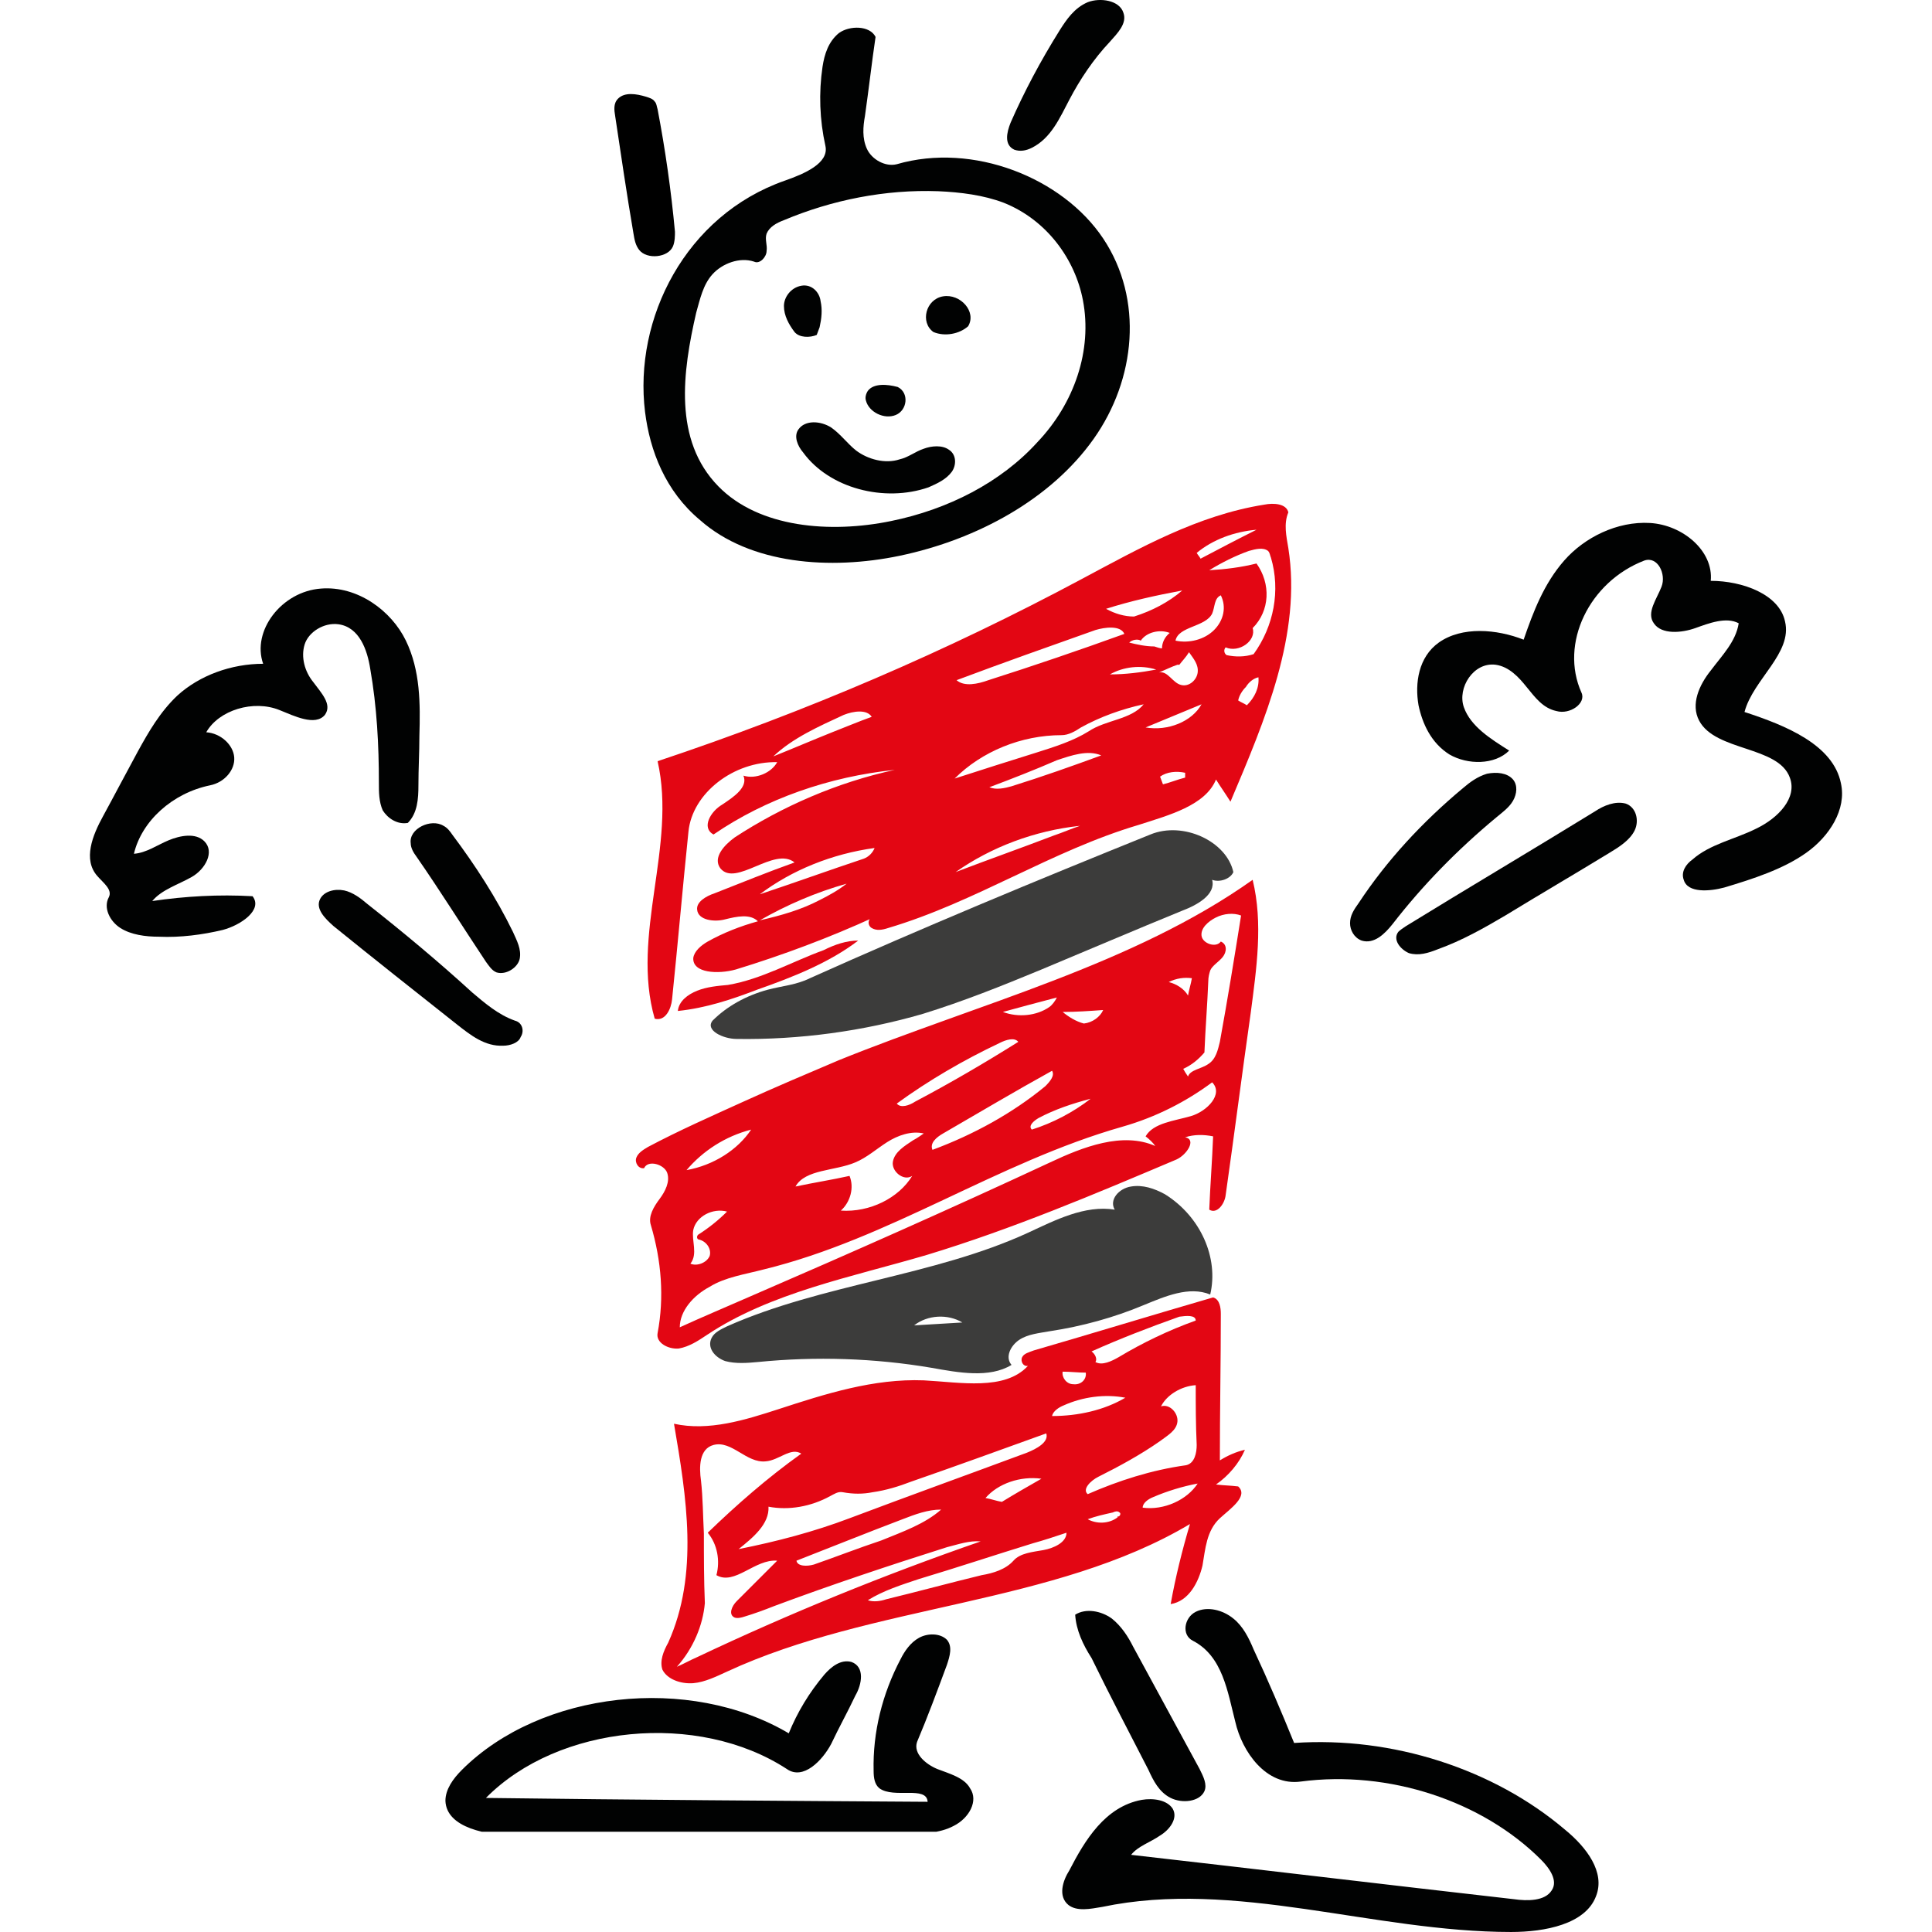 <?xml version="1.0"?>

<!-- Generator: Adobe Illustrator 19.2.1, SVG Export Plug-In . SVG Version: 6.00 Build 0) --> <svg xmlns:dc="http://purl.org/dc/elements/1.1/" xmlns:cc="http://creativecommons.org/ns#" xmlns:rdf="http://www.w3.org/1999/02/22-rdf-syntax-ns#" xmlns:svg="http://www.w3.org/2000/svg" xmlns="http://www.w3.org/2000/svg" xmlns:sodipodi="http://sodipodi.sourceforge.net/DTD/sodipodi-0.dtd" xmlns:inkscape="http://www.inkscape.org/namespaces/inkscape" version="1.1" id="Layer_1" x="0px" y="0px" viewBox="0 0 181.676 200.329" xml:space="preserve" inkscape:version="0.91 r13725" width="100" height="100" sodipodi:docname="cegarsla_notext.svg"><title id="title3363">Ce gars là</title> <defs id="defs76"><clipPath clipPathUnits="userSpaceOnUse" id="clipPath3910"><rect style="fill:#0000ff;fill-rule:evenodd;stroke:#000000;stroke-width:1px;stroke-linecap:butt;stroke-linejoin:miter;stroke-opacity:1" id="rect3912" width="55.85" height="23.253" x="75.387" y="169.252"></rect></clipPath></defs><sodipodi:namedview pagecolor="#ffffff" bordercolor="#666666" borderopacity="1" objecttolerance="10" gridtolerance="10" guidetolerance="10" inkscape:pageopacity="0" inkscape:pageshadow="2" inkscape:window-width="1920" inkscape:window-height="1176" id="namedview74" showgrid="false" fit-margin-top="0" fit-margin-left="0" fit-margin-right="0" fit-margin-bottom="0" inkscape:zoom="2.3545284" inkscape:cx="120.38766" inkscape:cy="123.13373" inkscape:window-x="0" inkscape:window-y="24" inkscape:window-maximized="1" inkscape:current-layer="draw_x5F_1455980250125"></sodipodi:namedview><style type="text/css" id="style3"> .st0{fill:#FFFFFF;stroke:#000000;stroke-miterlimit:10;} .st1{fill:#010202;} .st2{fill:#E30613;} .st3{fill:#3C3C3B;}
</style><g id="draw_x5F_1455980250125" transform="translate(-15.431,-15.738)"><desc id="desc8"></desc><path class="st1" d="m 285.791,334.666 c 0,-133.6 0,-267.2 0,-400.7 0,133.5 0,267.1 0,400.7" id="path10" inkscape:connector-curvature="0" style="fill:#010202"></path><path class="st1" d="M 32.991,105.566" id="path12" inkscape:connector-curvature="0" style="fill:#010202"></path><path class="st1" d="m 95.891,57.266 c -0.1,-0.3 0,-0.7 0.2,-1 0.6,-0.8 2,-0.7 3.1,-0.4 1.2,0.6 1,2.4 -0.2,2.9 -1.2,0.5 -2.8,-0.3 -3.1,-1.5" id="path14" inkscape:connector-curvature="0" style="fill:#010202"></path><path class="st1" d="m 106.491,49.566 c -0.9,0.8 -2.4,1.1 -3.6,0.6 -1.4,-1 -0.8,-3.4 1,-3.7 1.8,-0.3 3.5,1.6 2.6,3.1" id="path16" inkscape:connector-curvature="0" style="fill:#010202"></path><path class="st1" d="m 90.791,50.466 c -0.7,0.3 -1.8,0.3 -2.3,-0.3 -0.6,-0.8 -1.1,-1.7 -1.1,-2.7 0,-0.9 0.7,-1.9 1.8,-2.1 1.1,-0.2 1.9,0.7 2,1.6 0.2,0.9 0.1,1.8 -0.1,2.7" id="path18" inkscape:connector-curvature="0" style="fill:#010202"></path><path class="st1" d="m 102.391,66.266 c -4.6,1.6 -10.3,0.1 -13,-3.6 -0.6,-0.7 -1,-1.7 -0.5,-2.4 0.7,-1 2.3,-0.9 3.4,-0.2 1,0.7 1.7,1.7 2.6,2.4 1.2,0.9 3,1.4 4.5,0.9 0.9,-0.2 1.6,-0.8 2.5,-1.1 0.8,-0.3 1.9,-0.4 2.6,0.1 0.8,0.5 0.8,1.6 0.3,2.3 -0.6,0.8 -1.5,1.2 -2.4,1.6" id="path22" inkscape:connector-curvature="0" style="fill:#010202"></path><path class="st2" d="m 95.091,113.266 c -3,2.3 -6.8,3.8 -10.5,5.1 -2.6,1 -5.3,1.9 -8.2,2.2 0.1,-1 1,-1.7 2,-2.1 1,-0.4 2.1,-0.5 3.2,-0.6 3.5,-0.6 6.6,-2.4 9.9,-3.6 1.2,-0.6 2.4,-1 3.6,-1" id="path24" inkscape:connector-curvature="0" style="fill:#e30613"></path><path d="m 75.891,41.266 c -0.5,1.2 -2.7,1.4 -3.5,0.4 -0.4,-0.5 -0.5,-1.1 -0.6,-1.7 -0.7,-4.1 -1.3,-8.2 -1.9,-12.2 -0.1,-0.6 -0.2,-1.3 0.3,-1.8 0.7,-0.7 1.9,-0.5 2.9,-0.2 0.3,0.1 0.7,0.2 0.9,0.5 0.2,0.2 0.2,0.5 0.3,0.8 0.8,4.2 1.4,8.4 1.8,12.7 0,0.4 0,1 -0.2,1.5" id="path26" inkscape:connector-curvature="0"></path><path class="st1" d="m 59.291,112.366 c 0.4,0.9 0.9,1.8 0.7,2.8 -0.2,0.9 -1.4,1.7 -2.4,1.4 -0.5,-0.2 -0.8,-0.7 -1.1,-1.1 -2.4,-3.6 -4.7,-7.3 -7.2,-10.9 -0.3,-0.4 -0.6,-0.9 -0.6,-1.4 -0.2,-1.5 2.1,-2.6 3.4,-1.8 0.4,0.2 0.7,0.6 0.9,0.9 2.4,3.2 4.6,6.6 6.3,10.1" id="path28" inkscape:connector-curvature="0" style="fill:#010202"></path><path class="st1" d="m 115.991,18.866 c 0.7,-1.1 1.5,-2.3 2.9,-2.9 1.3,-0.5 3.3,-0.2 3.7,1.1 0.4,1.1 -0.6,2.1 -1.4,3 -1.7,1.8 -3.1,3.9 -4.2,6 -1,1.9 -1.9,4 -3.9,5 -0.6,0.3 -1.2,0.4 -1.8,0.2 -1.1,-0.5 -0.8,-1.8 -0.4,-2.8 1.4,-3.2 3.1,-6.4 5.1,-9.6" id="path30" inkscape:connector-curvature="0" style="fill:#010202"></path><path class="st1" d="m 117.591,183.166 c 1.1,-0.7 2.7,-0.4 3.8,0.4 1,0.8 1.7,1.9 2.2,2.9 2.3,4.2 4.6,8.5 6.9,12.7 0.4,0.8 0.8,1.6 0.5,2.3 -0.5,1.1 -2.3,1.3 -3.5,0.7 -1.2,-0.6 -1.8,-1.8 -2.3,-2.9 -2,-3.9 -4,-7.7 -5.9,-11.6 -0.9,-1.4 -1.6,-2.9 -1.7,-4.5" id="path32" inkscape:connector-curvature="0" style="fill:#010202"></path><path class="st1" d="m 150.491,111.566 c -0.8,1 -1.9,2.1 -3.2,1.7 -0.8,-0.3 -1.2,-1.1 -1.2,-1.8 0,-0.8 0.4,-1.4 0.9,-2.1 2.9,-4.4 6.6,-8.4 10.8,-11.9 0.7,-0.6 1.5,-1.2 2.5,-1.5 1,-0.2 2.1,-0.1 2.7,0.6 0.5,0.6 0.4,1.5 0,2.2 -0.4,0.7 -1.1,1.2 -1.7,1.7 -4.1,3.4 -7.7,7.1 -10.8,11.1" id="path34" inkscape:connector-curvature="0" style="fill:#010202"></path><path class="st1" d="m 58.291,124.166 c -1.9,0.1 -3.4,-1.1 -4.8,-2.2 -4.3,-3.4 -8.6,-6.8 -12.8,-10.2 -0.9,-0.8 -1.9,-1.8 -1.4,-2.8 0.4,-0.8 1.5,-1.1 2.5,-0.9 0.9,0.2 1.7,0.8 2.4,1.4 3.8,3 7.4,6 10.9,9.2 1.3,1.1 2.7,2.3 4.4,2.9 0.8,0.2 1,1.1 0.6,1.7 -0.2,0.6 -1.1,0.9 -1.8,0.9" id="path36" inkscape:connector-curvature="0" style="fill:#010202"></path><path class="st1" d="m 151.091,112.366 c 0.2,-0.2 0.5,-0.4 0.8,-0.6 6.5,-4 13.1,-7.9 19.6,-11.9 0.9,-0.6 2.1,-1.1 3.2,-0.8 1.1,0.4 1.4,1.8 0.9,2.8 -0.5,1 -1.6,1.7 -2.6,2.3 -3.6,2.2 -7.2,4.3 -10.8,6.5 -2.2,1.3 -4.5,2.6 -7,3.5 -1,0.4 -2,0.7 -3,0.4 -0.9,-0.4 -1.7,-1.4 -1.1,-2.2" id="path38" inkscape:connector-curvature="0" style="fill:#010202"></path><path class="st3" d="m 125.391,102.266 c 3.4,-1.4 7.9,0.7 8.6,3.9 -0.3,0.7 -1.4,1.1 -2.2,0.8 0.4,1.5 -1.5,2.6 -3.1,3.2 -4.9,2 -9.8,4.1 -14.6,6.1 -4.1,1.7 -8.1,3.3 -12.3,4.6 -6.2,1.8 -12.8,2.7 -19.3,2.6 -1.4,0 -3.3,-0.9 -2.5,-1.9 1.5,-1.5 3.5,-2.6 5.7,-3.2 1.5,-0.4 3,-0.5 4.4,-1.2 11.6,-5.2 23.4,-10.1 35.3,-14.9" id="path50" inkscape:connector-curvature="0" style="fill:#3c3c3b"></path><path class="st3" d="m 131.591,149.966 c -2.2,-0.9 -4.7,0.2 -6.9,1.1 -3.1,1.3 -6.4,2.2 -9.7,2.7 -1.1,0.2 -2.3,0.3 -3.2,0.9 -0.9,0.6 -1.5,1.8 -0.8,2.6 -2.3,1.4 -5.5,0.8 -8.3,0.3 -5.9,-1 -12,-1.2 -18,-0.6 -1.1,0.1 -2.3,0.2 -3.4,-0.1 -1.1,-0.4 -1.9,-1.4 -1.4,-2.4 0.3,-0.6 1,-0.9 1.6,-1.2 9.9,-4.4 21.4,-5.2 31.2,-9.7 2.8,-1.3 5.9,-2.9 9,-2.4 -0.6,-1 0.4,-2.2 1.7,-2.4 1.2,-0.2 2.4,0.2 3.5,0.8 3.7,2.3 5.6,6.6 4.7,10.4 m -25.7,2.9 c -1.5,-0.9 -3.6,-0.8 -5,0.3 1.7,-0.1 3.3,-0.2 5,-0.3" id="path52" inkscape:connector-curvature="0" style="fill:#3c3c3b"></path><path class="st1" d="m 32.291,108.666 c 1.1,1.4 -1.2,3 -3.1,3.5 -2.1,0.5 -4.4,0.8 -6.6,0.7 -1.4,0 -2.9,-0.2 -4,-0.9 -1.1,-0.7 -1.8,-2.1 -1.2,-3.2 0.4,-0.8 -0.6,-1.5 -1.2,-2.2 -1.5,-1.7 -0.5,-4.2 0.6,-6.2 1.2,-2.2 2.4,-4.5 3.6,-6.7 1.1,-2 2.3,-4.1 4.1,-5.8 2.3,-2.1 5.6,-3.3 8.9,-3.3 -1.2,-3.4 1.9,-7.5 6,-7.8 3.8,-0.3 7.3,2.3 8.8,5.4 1.5,3.1 1.5,6.5 1.4,9.9 0,1.7 -0.1,3.4 -0.1,5.1 0,1.4 -0.1,2.9 -1.1,3.9 -1.1,0.2 -2.1,-0.5 -2.6,-1.3 -0.4,-0.9 -0.4,-1.9 -0.4,-2.8 0,-4 -0.2,-7.9 -0.9,-11.9 -0.3,-1.9 -1.1,-4.3 -3.3,-4.6 -1.5,-0.2 -3.1,0.8 -3.5,2.1 -0.4,1.3 0,2.8 0.9,3.9 0.8,1.1 2,2.3 1.2,3.4 -1,1.2 -3.2,0.1 -4.7,-0.5 -2.7,-1.1 -6.3,0 -7.6,2.3 1.5,0.1 2.8,1.3 2.9,2.6 0.1,1.3 -1,2.6 -2.5,2.9 -3.9,0.8 -7.1,3.7 -7.9,7.1 1.3,-0.1 2.4,-0.9 3.6,-1.4 1.2,-0.5 2.8,-0.8 3.7,0.1 1.1,1.1 0.1,2.9 -1.3,3.7 -1.4,0.8 -3.1,1.3 -4.1,2.5 3.4,-0.5 6.9,-0.7 10.4,-0.5" id="path56" inkscape:connector-curvature="0" style="fill:#010202"></path><path class="st1" d="m 196.991,96.966 c 0.6,2.7 -1.2,5.5 -3.6,7.2 -2.4,1.7 -5.5,2.7 -8.5,3.6 -1.5,0.4 -3.8,0.6 -4.2,-0.8 -0.3,-0.8 0.2,-1.6 0.9,-2.1 1.8,-1.6 4.4,-2.1 6.6,-3.2 2.3,-1.1 4.3,-3.2 3.5,-5.3 -1.2,-3.3 -7.7,-2.7 -9.4,-5.9 -0.9,-1.7 0,-3.7 1.2,-5.2 1.2,-1.6 2.6,-3 2.9,-4.9 -1.3,-0.7 -3.1,0 -4.5,0.5 -1.4,0.5 -3.5,0.7 -4.3,-0.5 -0.8,-1.1 0.3,-2.5 0.8,-3.8 0.5,-1.3 -0.4,-3.2 -1.8,-2.7 -5.7,2.2 -8.8,8.6 -6.5,13.7 0.5,1.1 -1.2,2.3 -2.6,1.9 -1.4,-0.3 -2.2,-1.4 -3.1,-2.5 -0.8,-1 -1.8,-2.1 -3.2,-2.3 -2.3,-0.3 -4,2.4 -3.3,4.4 0.7,2 2.8,3.3 4.7,4.5 -1.5,1.5 -4.3,1.5 -6.2,0.4 -1.9,-1.2 -2.8,-3.2 -3.2,-5.1 -0.4,-2.3 0,-5 2.1,-6.5 2.4,-1.7 6,-1.4 8.8,-0.3 1,-2.9 2.1,-5.8 4.2,-8.2 2.1,-2.4 5.5,-4.1 8.9,-3.9 3.4,0.2 6.6,2.9 6.3,6 3.3,0 7.1,1.4 7.7,4.2 0.8,3.3 -3.3,6 -4.2,9.4 4.3,1.4 9.2,3.4 10,7.4" id="path60" inkscape:connector-curvature="0" style="fill:#010202"></path><path class="st1" d="m 168.391,205.466 c 2.2,1.8 4.2,4.4 3.2,6.9 -1.1,2.9 -5.3,3.7 -8.8,3.7 -14.3,0 -28.6,-5.5 -42.4,-2.6 -1.2,0.2 -2.6,0.5 -3.5,-0.2 -1.1,-0.9 -0.6,-2.5 0.1,-3.6 1.6,-3.1 3.7,-6.6 7.5,-7.3 1.2,-0.2 2.6,0 3.2,0.9 0.6,1 -0.3,2.2 -1.3,2.8 -1,0.7 -2.3,1.1 -3,2 13.2,1.5 26.5,3.1 39.7,4.6 1.4,0.2 3.2,0.2 3.9,-0.9 0.7,-1 -0.2,-2.3 -1.1,-3.2 -6.1,-6.1 -15.8,-9.3 -24.9,-8.1 -3.6,0.5 -6.1,-3.1 -6.8,-6.2 -0.8,-3.1 -1.3,-6.8 -4.4,-8.4 -1.2,-0.6 -0.9,-2.4 0.3,-3 1.2,-0.6 2.8,-0.2 3.9,0.7 1,0.8 1.6,2 2.1,3.2 1.5,3.2 2.9,6.5 4.2,9.7 10.2,-0.7 20.7,2.7 28.1,9" id="path62" inkscape:connector-curvature="0" style="fill:#010202"></path><path class="st1" d="m 72.991,58.466 c -1.2,-9.7 4.2,-20.4 14.5,-24 2,-0.7 4.6,-1.8 4.2,-3.6 -0.6,-2.7 -0.7,-5.5 -0.3,-8.2 0.2,-1.3 0.6,-2.6 1.7,-3.5 1.1,-0.8 3.2,-0.8 3.8,0.4 -0.4,2.7 -0.7,5.4 -1.1,8.2 -0.2,1.1 -0.3,2.3 0.2,3.4 0.5,1.1 1.9,1.9 3.1,1.6 7.9,-2.3 17.2,1.4 21.4,7.7 4.2,6.3 3.4,14.6 -1,20.8 -4.4,6.2 -12,10.4 -20.1,12.1 -7.2,1.5 -15.5,0.9 -20.7,-3.7 -3.6,-3 -5.2,-7.2 -5.7,-11.2 m 45.4,-11.6 c -0.8,-4.2 -3.7,-8.3 -8.2,-10.1 -2.1,-0.8 -4.5,-1.1 -6.8,-1.2 -5.5,-0.2 -11,0.9 -16,3 -0.8,0.3 -1.5,0.7 -1.8,1.4 -0.2,0.6 0.1,1.2 0,1.8 0,0.6 -0.7,1.4 -1.3,1.1 -1.5,-0.5 -3.3,0.2 -4.3,1.3 -1,1.1 -1.3,2.6 -1.7,4 -1.4,6.1 -2.4,13.2 2.3,18 4.2,4.3 11.6,4.9 17.9,3.6 5.9,-1.2 11.4,-4 15.2,-8.2 3.8,-4 5.7,-9.5 4.7,-14.7" id="path64" inkscape:connector-curvature="0" style="fill:#010202"></path><path class="st1" d="m 88.9,198.2 c 2.6,-2 5.6,-3.8 8.7,-5.3 -4.5,0 -9,0 -13.6,0 -3.2,0 -7.4,-0.8 -7.5,-3.6 0,-1.2 0.8,-2.3 1.7,-3.2 8.2,-8.2 23.6,-9.9 33.9,-3.8 0.9,-2.2 2.1,-4.2 3.7,-6.1 0.7,-0.8 1.7,-1.6 2.8,-1.3 1.4,0.5 1.1,2.3 0.4,3.5 -0.8,1.7 -1.7,3.3 -2.5,5 -0.9,1.7 -2.9,3.8 -4.6,2.6 -9.2,-6 -23.7,-4.6 -31.2,3 15.3,0.2 30.5,0.3 45.8,0.4 -0.1,-1.7 -3.5,-0.3 -5,-1.4 -0.5,-0.4 -0.6,-1.1 -0.6,-1.8 -0.1,-4 0.9,-8 2.8,-11.6 0.4,-0.8 1,-1.7 1.9,-2.2 0.9,-0.5 2.2,-0.5 2.9,0.2 0.6,0.7 0.3,1.7 0,2.6 -1,2.7 -2,5.4 -3.1,8 -0.4,1.2 0.9,2.3 2.1,2.8 1.3,0.5 2.8,0.9 3.4,2 0.9,1.3 -0.1,3.1 -1.7,3.9 -1.5,0.8 -3.3,0.8 -5.1,0.8 -5.7,0 -11.3,0 -17,0.1 2.8,3.4 4.9,7.3 6,11.4 0.4,1.6 -0.3,4.1 -2.1,3.7 0.2,-2.9 -4,-4.9 -7.2,-4.1 -4,0.9 -6.4,4.3 -8.4,7.4 -3.1,4.8 -6.2,9.6 -9.3,14.4 -1.4,2.1 -2.9,4.4 -5.3,5.6 -1.1,-2.1 0,-4.7 1.1,-6.8 3.8,-7.1 8.4,-13.9 13.8,-20.2 -2.8,-0.4 -5.3,-1.7 -7.2,-3.5 -0.4,-0.4 -0.8,-0.8 -0.8,-1.3 0.1,-0.4 0.7,-0.8 1.2,-1.2 m 15,-3.5 c -1.4,-0.6 -3,0.5 -4.1,1.4 -2,1.6 -4.3,2.9 -7,3.4 -0.1,0.2 -0.1,0.4 -0.2,0.5 1.3,0.2 2.6,0.5 3.9,0.3 1.3,-0.2 2.6,-0.8 3.1,-1.7 0.5,-0.9 1.2,-1.8 2,-2.5 0.5,-0.4 1.3,-0.8 1.8,-0.4 0.2,0.2 0.2,0.4 0.3,0.6 0.2,1.3 -0.1,2.6 -0.8,3.8 1.8,0.4 3.5,0.7 5.3,1.1 -1,-1.7 -1.9,-3.4 -3,-5.1 -0.3,-0.6 -0.6,-1.1 -1.3,-1.4" id="path66" clip-path="url(#clipPath3910)" inkscape:connector-curvature="0" transform="translate(-24.209,13.166)" style="fill:#010202"></path><path class="st2" d="m 102.191,145.866 c -7.8,2.3 -16.2,3.9 -22.8,8.3 -0.9,0.6 -1.8,1.2 -2.9,1.4 -1.1,0.1 -2.4,-0.6 -2.2,-1.6 0.7,-3.7 0.4,-7.5 -0.7,-11.2 -0.3,-0.9 0.3,-1.9 0.9,-2.7 0.6,-0.8 1.1,-1.8 0.8,-2.7 -0.3,-0.9 -2,-1.4 -2.4,-0.5 -0.6,0.1 -1,-0.6 -0.8,-1.1 0.2,-0.5 0.7,-0.8 1.2,-1.1 3.2,-1.7 6.6,-3.2 9.9,-4.7 3.3,-1.5 6.6,-2.9 9.9,-4.3 14.6,-5.9 30.5,-9.9 42.9,-18.7 1.1,4.5 0.4,9.2 -0.2,13.8 -0.9,6.3 -1.7,12.6 -2.6,18.9 -0.1,0.9 -0.9,2 -1.7,1.5 0.1,-2.5 0.3,-5 0.4,-7.6 -1,-0.2 -2,-0.2 -2.9,0.1 1.2,0.2 0.2,1.8 -0.9,2.3 -8.5,3.6 -17,7.2 -25.9,9.9 m 22.7,-12.3 c 0.8,-1.4 3,-1.6 4.7,-2.1 1.7,-0.5 3.4,-2.3 2.2,-3.5 -2.7,2 -5.8,3.6 -9.3,4.6 -13,3.7 -24.1,11.6 -37.2,14.8 -1.9,0.5 -4,0.8 -5.6,1.8 -1.7,0.9 -3.1,2.5 -3.1,4.2 2.4,-1.1 4.8,-2.1 7.3,-3.2 10.4,-4.5 20.8,-9.1 31.1,-13.9 3.4,-1.6 7.5,-3.2 10.9,-1.7 -0.2,-0.3 -0.6,-0.7 -1,-1 m -31.6,7.7 c 3,0.2 6,-1.3 7.4,-3.6 -0.9,0.6 -2.2,-0.5 -2,-1.5 0.2,-1 1.2,-1.6 2.1,-2.2 0.4,-0.2 0.8,-0.5 1.1,-0.7 -1.3,-0.3 -2.7,0.2 -3.8,0.9 -1.1,0.7 -2.1,1.6 -3.3,2.1 -2.1,0.9 -5.2,0.7 -6.2,2.5 1.9,-0.4 3.8,-0.7 5.6,-1.1 0.5,1.2 0.1,2.7 -0.9,3.6 m 36,-13.9 c 0.2,-0.7 1.4,-0.8 2.1,-1.3 0.8,-0.5 1,-1.5 1.2,-2.3 0.8,-4.4 1.5,-8.7 2.2,-13.1 -0.8,-0.3 -1.8,-0.2 -2.6,0.2 -0.8,0.4 -1.6,1.1 -1.5,1.9 0.1,0.8 1.5,1.3 2,0.6 0.7,0.3 0.6,1.1 0.2,1.6 -0.4,0.5 -1.1,0.9 -1.3,1.4 -0.1,0.3 -0.2,0.7 -0.2,1.1 -0.1,2.5 -0.3,4.9 -0.4,7.4 -0.6,0.7 -1.3,1.3 -2.2,1.7 0.1,0.2 0.3,0.5 0.5,0.8 m -14.1,-0.6 c -3.8,2.1 -7.5,4.3 -11.3,6.5 -0.7,0.4 -1.4,1 -1.1,1.7 4.3,-1.6 8.3,-3.8 11.7,-6.6 0.5,-0.5 1,-1.1 0.7,-1.6 m -3.5,-3 c -0.4,-0.5 -1.3,-0.2 -1.9,0.1 -3.8,1.8 -7.4,3.9 -10.7,6.3 0.4,0.5 1.3,0.2 1.9,-0.2 3.6,-1.9 7.2,-4 10.7,-6.2 m -33.2,20 c 1.1,-0.7 2.1,-1.5 3,-2.4 -1.5,-0.4 -3.2,0.5 -3.5,1.9 -0.2,1.1 0.5,2.5 -0.3,3.5 0.7,0.3 1.7,-0.1 2,-0.8 0.2,-0.7 -0.3,-1.5 -1.1,-1.7 -0.2,0 -0.3,-0.3 -0.1,-0.5 m -1.2,-6.7 c 2.8,-0.5 5.3,-2.1 6.7,-4.2 -2.7,0.7 -5,2.2 -6.7,4.2 m 41.9,-7.4 c -1.9,0.5 -3.7,1.1 -5.4,2 -0.5,0.3 -1.1,0.8 -0.7,1.2 2.2,-0.7 4.3,-1.8 6.1,-3.2 m -9.1,-9 c 1.6,0.6 3.5,0.4 4.8,-0.5 0.3,-0.2 0.6,-0.6 0.8,-1 -1.9,0.5 -3.8,1 -5.6,1.5 m 10.4,-0.2 c -1.4,0.1 -2.8,0.2 -4.2,0.2 0.6,0.5 1.4,1 2.2,1.2 0.9,-0.1 1.7,-0.7 2,-1.4 m 6.8,-2.9 c 0.8,0.2 1.6,0.7 2,1.4 0.1,-0.6 0.3,-1.2 0.4,-1.8 -0.8,-0.1 -1.6,0 -2.4,0.4" id="path68" inkscape:connector-curvature="0" style="fill:#e30613"></path><path class="st2" d="m 127.491,182.066 c 0.5,-2.8 1.2,-5.6 2,-8.3 -14.1,8.4 -32.9,8.3 -48,15.3 -1.1,0.5 -2.3,1.1 -3.5,1.2 -1.3,0.1 -2.7,-0.4 -3.2,-1.4 -0.3,-0.9 0.1,-1.9 0.6,-2.8 3.2,-7.1 1.9,-15.1 0.6,-22.7 3.6,0.8 7.4,-0.4 10.8,-1.5 4.9,-1.6 9.9,-3.2 15.1,-3 3.8,0.2 8.4,1.1 10.8,-1.5 -0.5,0.1 -0.8,-0.5 -0.6,-0.9 0.2,-0.4 0.7,-0.5 1.2,-0.7 6.2,-1.8 12.4,-3.7 18.6,-5.5 0.7,0.2 0.8,1.1 0.8,1.7 0,5.1 -0.1,10.1 -0.1,15.2 0.8,-0.5 1.7,-0.9 2.6,-1.1 -0.6,1.4 -1.7,2.7 -3,3.6 0.8,0.1 1.5,0.1 2.3,0.2 1.1,1 -0.8,2.3 -1.9,3.3 -1.4,1.3 -1.5,3.2 -1.8,4.9 -0.4,1.7 -1.4,3.7 -3.3,4 m -42,-14.8 c -2,0.2 -3.5,-2.2 -5.4,-1.7 -1.5,0.4 -1.5,2.3 -1.3,3.7 0.2,1.8 0.2,3.6 0.3,5.5 0,2.4 0,4.8 0.1,7.2 -0.2,2.3 -1.2,4.7 -2.9,6.6 0.7,-0.3 1.4,-0.7 2.1,-1 9.5,-4.5 19.3,-8.5 29.4,-12 -1.2,-0.1 -2.3,0.3 -3.5,0.6 -6,1.9 -12,3.9 -17.9,6.1 -1,0.4 -2.1,0.8 -3.1,1.1 -0.3,0.1 -0.7,0.2 -1,0.1 -0.7,-0.3 -0.3,-1.2 0.2,-1.7 1.4,-1.4 2.8,-2.8 4.2,-4.2 -2.3,-0.2 -4.4,2.6 -6.3,1.5 0.4,-1.5 0.1,-3.2 -0.9,-4.4 3,-2.9 6.2,-5.7 9.7,-8.2 -1.1,-0.7 -2.3,0.7 -3.7,0.8 m 0.3,4.7 c 0.1,1.8 -1.6,3.2 -3.1,4.4 4,-0.8 7.8,-1.8 11.5,-3.2 6.1,-2.3 12.2,-4.5 18.4,-6.8 1,-0.4 2.3,-1.1 2,-2 -4.7,1.7 -9.4,3.4 -14,5 -1.3,0.5 -2.6,0.9 -4,1.1 -1,0.2 -2,0.2 -3.1,0 -0.5,-0.1 -0.9,0.2 -1.3,0.4 -2,1.1 -4.3,1.5 -6.4,1.1 m 44.3,-12.6 c -1.5,0.1 -3,1 -3.6,2.2 0.9,-0.3 1.8,0.7 1.7,1.6 -0.1,0.9 -1,1.4 -1.8,2 -2,1.4 -4.2,2.6 -6.4,3.7 -0.8,0.4 -1.7,1.3 -1.1,1.8 3.2,-1.4 6.6,-2.5 10.2,-3 0.9,-0.2 1.1,-1.3 1.1,-2.1 -0.1,-2.1 -0.1,-4.2 -0.1,-6.2 m -18.9,18.2 c 0.7,-0.8 2,-0.9 3.1,-1.1 1.1,-0.2 2.4,-0.8 2.4,-1.8 -1.2,0.4 -2.4,0.8 -3.5,1.1 -3.9,1.2 -7.8,2.5 -11.8,3.7 -1.8,0.6 -3.7,1.2 -5.3,2.2 0.6,0.2 1.3,0.1 1.9,-0.1 3.3,-0.8 6.6,-1.7 9.9,-2.5 1.2,-0.2 2.5,-0.6 3.3,-1.5 m -7.5,-5.3 c -1.4,0 -2.7,0.5 -4,1 -3.7,1.4 -7.4,2.9 -11,4.3 0.1,0.6 1.1,0.6 1.8,0.4 2.3,-0.8 4.6,-1.7 7,-2.5 2.2,-0.9 4.5,-1.7 6.2,-3.2 m 16,-15.3 c 0.7,0.4 1.7,-0.1 2.4,-0.5 2.5,-1.5 5.2,-2.8 8,-3.8 0,-0.6 -1,-0.5 -1.7,-0.4 -3.1,1.1 -6.2,2.3 -9.1,3.6 0.4,0.3 0.6,0.8 0.4,1.1 m 3.1,3.7 c -2.1,-0.4 -4.4,-0.1 -6.4,0.8 -0.5,0.2 -1.1,0.6 -1.2,1.1 2.7,0 5.4,-0.6 7.6,-1.9 m -8.7,8.4 c -2.2,-0.3 -4.5,0.5 -5.8,2 0.6,0.1 1.1,0.3 1.7,0.4 1.3,-0.8 2.7,-1.6 4.1,-2.4 m 16.2,0.5 c -1.6,0.3 -3.2,0.8 -4.6,1.4 -0.5,0.2 -1.1,0.6 -1.1,1.1 2.2,0.3 4.6,-0.8 5.7,-2.5 m -11.6,-11.5 c -0.8,0 -1.6,-0.1 -2.4,-0.1 -0.1,0.6 0.4,1.3 1.1,1.3 0.8,0.1 1.4,-0.5 1.3,-1.2 m 3.3,14.9 c 0.2,0.1 0.4,-0.3 0.2,-0.4 -0.2,-0.2 -0.5,-0.1 -0.7,0 -0.9,0.2 -1.8,0.4 -2.6,0.7 0.9,0.5 2.2,0.5 3.1,-0.2" id="path70" inkscape:connector-curvature="0" style="fill:#e30613"></path><path class="st2" d="m 86.691,94.766 c -4.5,-0.1 -8.8,3.2 -9.2,7.2 -0.6,5.8 -1.1,11.6 -1.7,17.4 -0.1,1 -0.7,2.3 -1.8,2 -2.5,-8.7 2.3,-17.9 0.3,-26.7 15.3,-5.1 30,-11.4 44,-18.9 6,-3.2 12,-6.6 18.9,-7.7 1,-0.2 2.3,-0.1 2.5,0.8 -0.5,1.2 -0.2,2.5 0,3.7 1.4,8.9 -2.4,17.8 -6,26.3 -0.5,-0.8 -1,-1.5 -1.5,-2.3 -1.1,2.7 -4.9,3.7 -8,4.7 -9.1,2.7 -16.9,8 -26,10.7 -0.6,0.2 -1.2,0.3 -1.7,0 -0.5,-0.3 -0.4,-1.1 0.2,-1.1 -4.6,2.1 -9.4,3.9 -14.3,5.4 -1.8,0.5 -4.5,0.4 -4.4,-1.2 0.1,-0.7 0.8,-1.3 1.5,-1.7 1.6,-0.9 3.4,-1.6 5.2,-2.1 -0.8,-0.8 -2.2,-0.5 -3.4,-0.2 -1.1,0.3 -2.8,0.1 -2.9,-1 -0.1,-0.8 0.9,-1.4 1.8,-1.7 2.8,-1.1 5.5,-2.2 8.3,-3.2 -2.1,-1.7 -6.1,2.6 -7.7,0.6 -0.8,-1.1 0.4,-2.4 1.5,-3.2 4.9,-3.2 10.6,-5.7 16.6,-7 -6.8,0.7 -13.4,3 -18.8,6.7 -1.3,-0.7 -0.3,-2.4 0.9,-3.1 1.2,-0.8 2.7,-1.8 2.2,-3 1.3,0.4 2.9,-0.3 3.5,-1.4 m 36,-13.3 c -0.4,-0.9 -2,-0.7 -3,-0.4 -4.8,1.7 -9.6,3.4 -14.4,5.2 0.8,0.7 2.2,0.4 3.3,0 4.7,-1.5 9.4,-3.1 14.1,-4.8 m 2,7.3 c -2.3,0.5 -4.5,1.3 -6.5,2.4 -0.6,0.4 -1.3,0.8 -2,0.8 -4.2,0 -8.3,1.7 -11.1,4.5 2.8,-0.9 5.6,-1.8 8.5,-2.7 1.9,-0.6 3.8,-1.2 5.4,-2.2 1.8,-1.2 4.4,-1.2 5.7,-2.8 m 11.3,-7.9 c 0.4,1.3 -1.4,2.6 -2.8,2 -0.2,0.2 -0.2,0.6 0.1,0.8 0.9,0.2 1.9,0.2 2.8,-0.1 2.1,-2.9 2.8,-6.6 1.8,-10 -0.1,-0.2 -0.1,-0.5 -0.3,-0.7 -0.5,-0.4 -1.3,-0.2 -2,0 -1.4,0.5 -2.8,1.2 -4.1,2 1.7,-0.1 3.3,-0.3 4.9,-0.7 1.5,2.1 1.4,4.9 -0.4,6.7 m -51.1,27.6 c 3.6,-1.2 7.2,-2.5 10.8,-3.7 0.5,-0.2 0.9,-0.6 1.1,-1.1 -4.4,0.6 -8.6,2.3 -11.9,4.8 m 1.4,-14.3 c 2,-0.8 4.1,-1.7 6.1,-2.5 1.3,-0.5 2.7,-1.1 4.1,-1.6 -0.5,-0.8 -1.9,-0.6 -2.9,-0.2 -2.6,1.2 -5.3,2.4 -7.3,4.3 m 22.4,3.2 c 0.7,0.3 1.6,0.1 2.3,-0.1 3.2,-1 6.3,-2.1 9.3,-3.2 -1.4,-0.6 -3.1,0 -4.6,0.5 -2.3,1 -4.6,1.9 -7,2.8 m -3.5,8.8 c 3.4,-1.3 6.8,-2.5 10.2,-3.8 0.9,-0.3 1.8,-0.7 2.7,-1 -4.7,0.5 -9.2,2.2 -12.9,4.8 m 27.5,-28.7 c -0.7,0.3 -0.6,1.2 -0.9,1.9 -0.7,1.4 -3.5,1.3 -3.8,2.8 1.4,0.3 3,-0.1 4,-1.1 1,-1 1.3,-2.4 0.7,-3.6 m -4,-0.5 c -2.7,0.5 -5.4,1.1 -7.9,1.9 0.9,0.5 1.9,0.8 2.9,0.8 1.9,-0.6 3.6,-1.5 5,-2.7 m -0.5,7.7 c -0.6,0.2 -1.2,0.5 -1.9,0.8 0.9,-0.2 1.4,1.1 2.3,1.3 0.8,0.2 1.6,-0.5 1.7,-1.3 0.1,-0.8 -0.4,-1.4 -0.9,-2.1 -0.3,0.5 -0.7,0.9 -1,1.3 m -43.5,26.5 c 2.2,-0.5 4.3,-1.1 6.2,-2.1 1,-0.5 1.9,-1 2.8,-1.7 -3.2,0.9 -6.2,2.2 -9,3.8 m 51.5,-40.5 c -2.3,0.2 -4.5,1 -6.2,2.4 0.1,0.2 0.3,0.4 0.4,0.6 1.9,-1 3.8,-2 5.8,-3 m -5.7,18.1 c -1.9,0.8 -3.9,1.6 -5.8,2.4 2.3,0.4 4.8,-0.6 5.8,-2.4 m -4.9,-6 c 0.3,0.1 0.6,0.2 0.8,0.2 0,-0.6 0.3,-1.2 0.8,-1.6 -1,-0.4 -2.4,-0.1 -3,0.8 -0.3,-0.2 -0.9,-0.1 -1.2,0.2 0.8,0.2 1.7,0.4 2.6,0.4 m 9.5,4.2 c -0.4,0.4 -0.7,0.9 -0.8,1.4 0.3,0.2 0.6,0.3 0.9,0.5 0.8,-0.8 1.3,-1.8 1.2,-2.9 -0.5,0.1 -1,0.5 -1.3,1 m -14.1,-1.3 c 1.6,0 3.2,-0.2 4.8,-0.5 -1.6,-0.5 -3.4,-0.3 -4.8,0.5 m 7.8,10.2 c -0.9,-0.2 -1.9,-0.1 -2.6,0.4 0.1,0.3 0.2,0.5 0.3,0.8 0.8,-0.2 1.5,-0.5 2.3,-0.7" id="path72" inkscape:connector-curvature="0" style="fill:#e30613"></path></g></svg>
